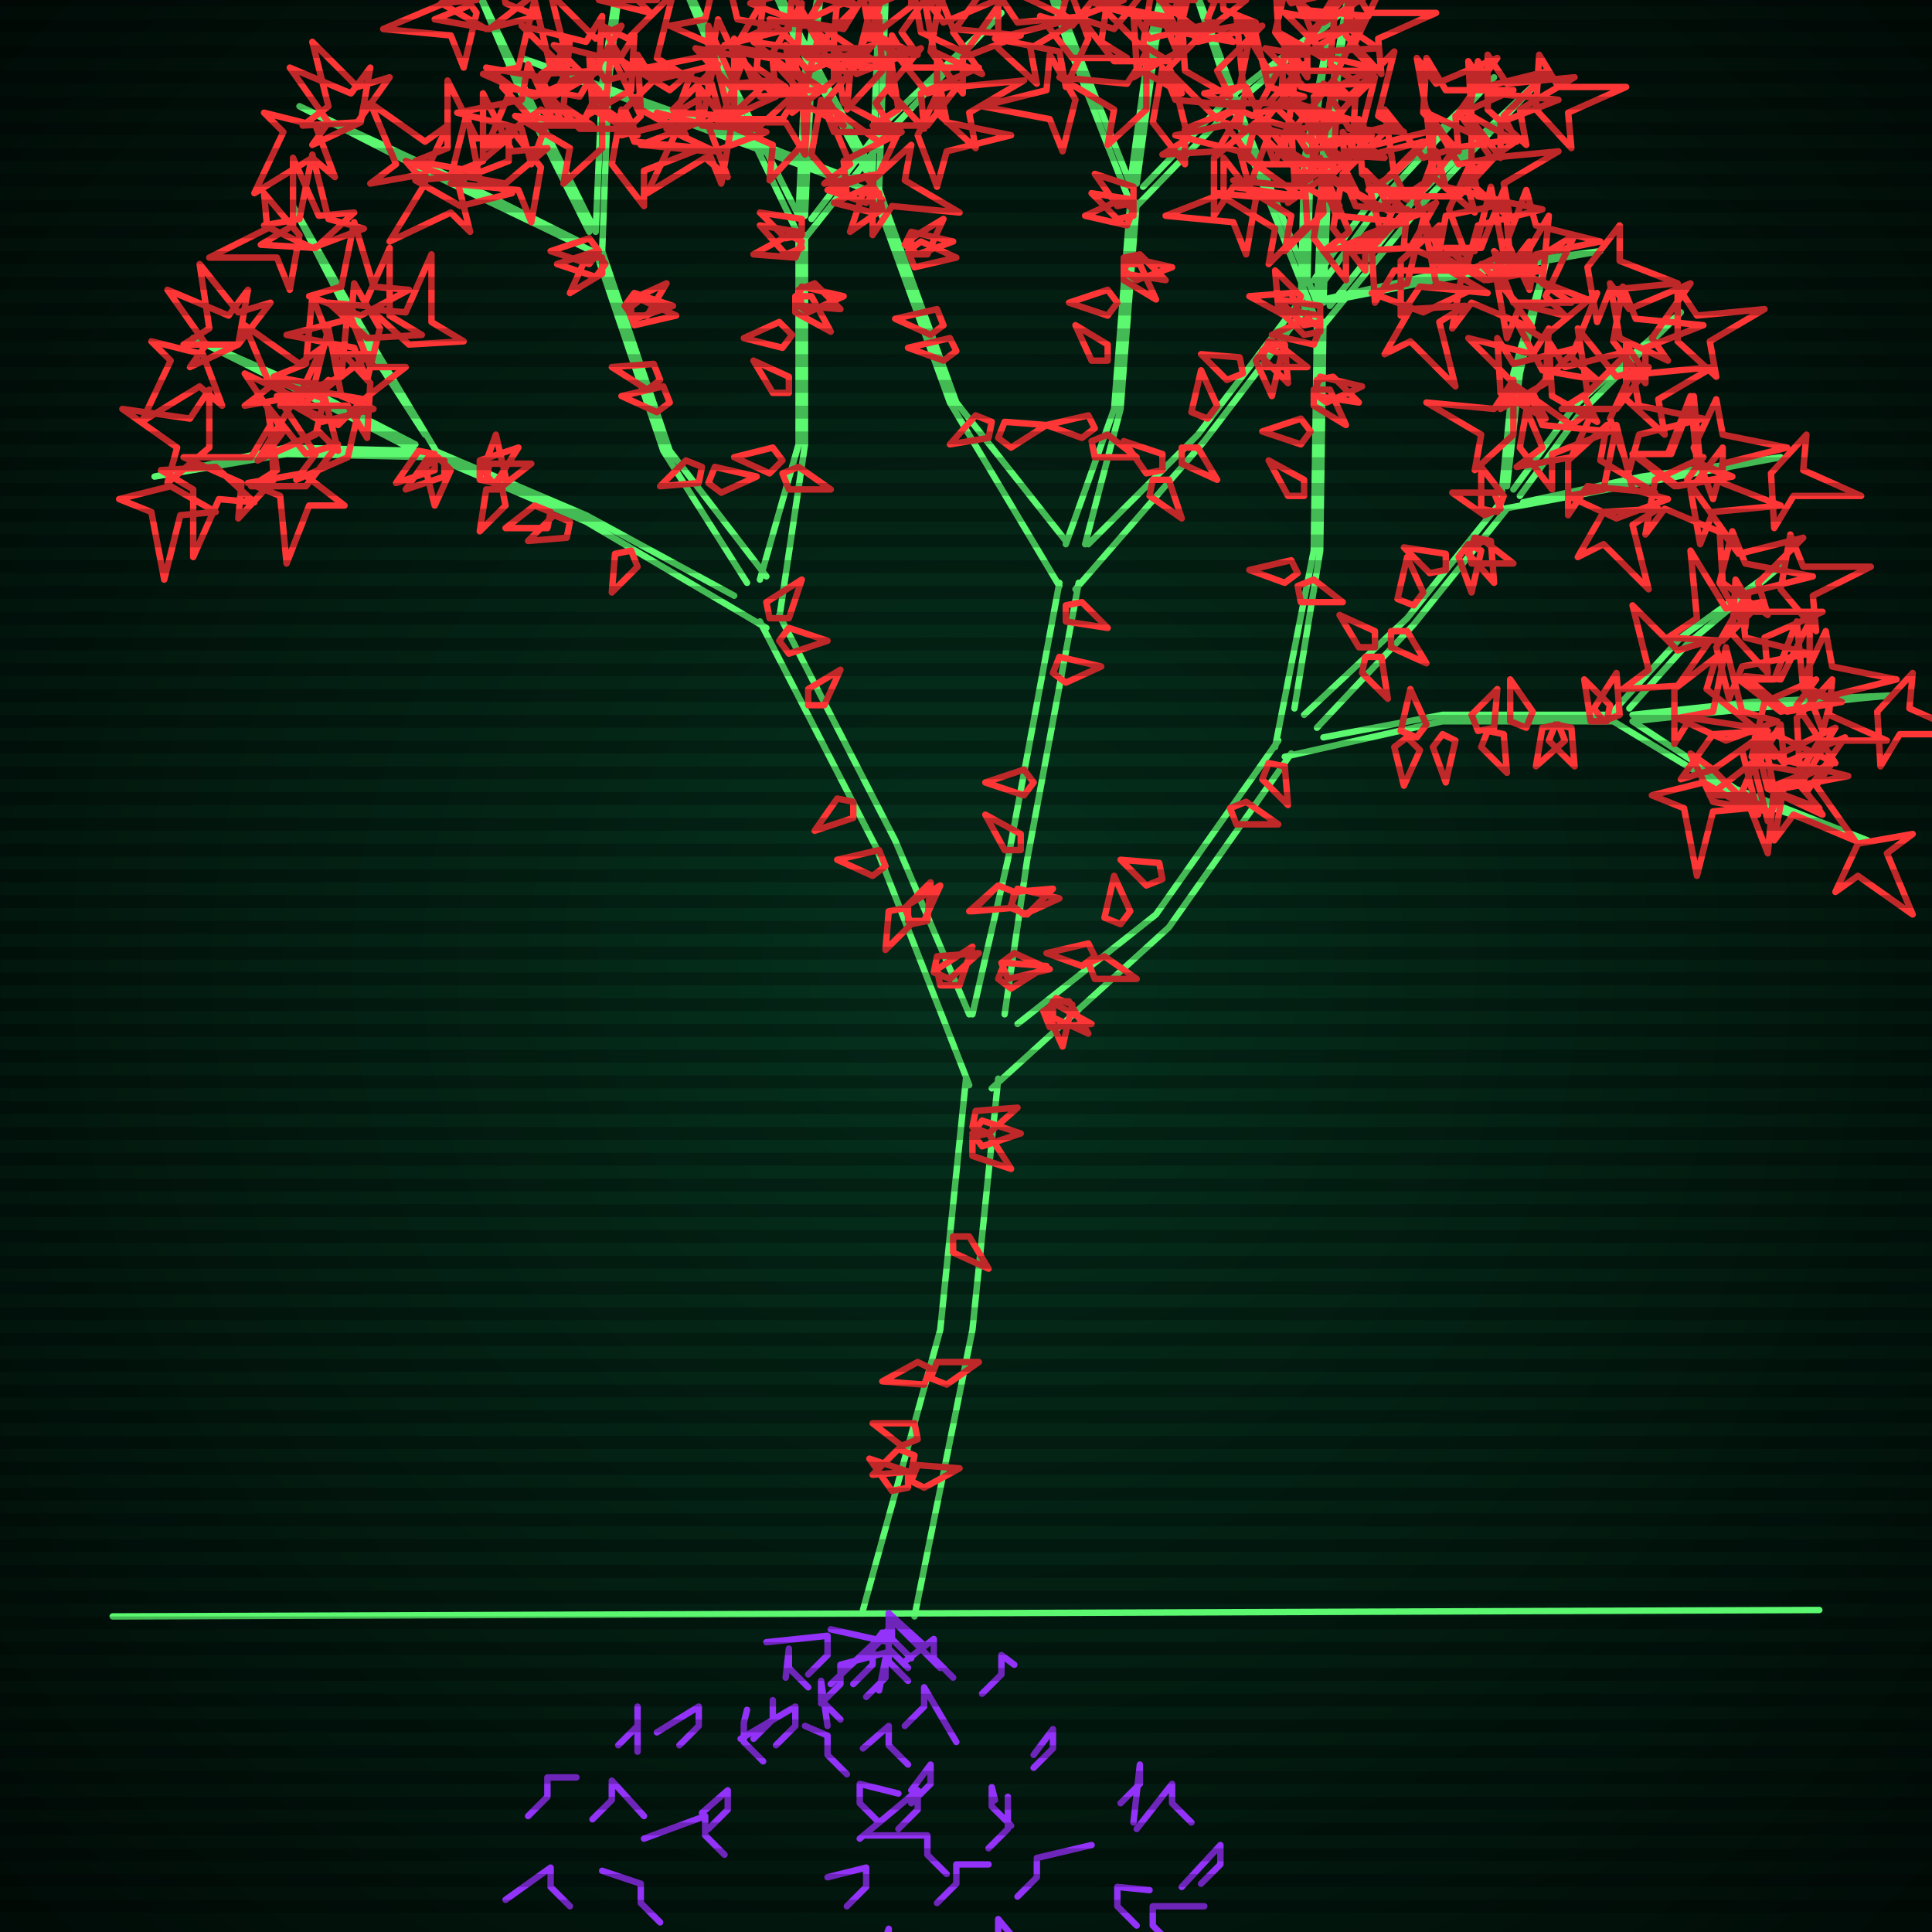 <svg xmlns="http://www.w3.org/2000/svg"
             width="600" height="600"
            >
    
            <style>
                @keyframes glow {0 % {opacity: 0.6;}
                3% {opacity: 0.9;} 30% {opacity: 0.6} 70% {opacity: 0.9}}
    
                .flicker {
                animation: glow 3s linear infinite alternate;
                animation-duration: 1.6s;
                animation-delay: 1.9s;
            }
    
    
            </style>
    
            <defs>
                <radialGradient id="screenGradient"
                                r="100%"
                >
                    <stop offset="0%" stop-color="#05321e"/>
                    <stop offset="90%" stop-color="black"/>
    
                </radialGradient>
            </defs>
    
            <rect
                fill="black"
                width="600" height="600"/>
    
            <rect
                className="flicker"
                fill="url(#screenGradient)"
                width="600" height="600"/>
    
    
            <path
                id="ground-path"
                className="flicker"
                style="fill: none;stroke: #5bf870;stroke-width:2px;stroke-linecap:round;stroke-linejoin:round;stroke-miterlimit:4;stroke-dasharray:none"
                d="M 35 502 L 565 500 "
            />
            <path
                id="branch-path"
                className="flicker"
                style="fill: none;stroke: #5bf870;stroke-width:2px;stroke-linecap:round;stroke-linejoin:round;stroke-miterlimit:4;stroke-dasharray:none"
                d="M 268 500 L 292 413 L 300 335 M 310 335 L 302 413 L 284 502 M 301 337 L 272 263 L 236 193 M 242 191 L 278 261 L 301 315 M 238 195 L 182 162 L 135 142 M 135 140 L 182 160 L 228 185 M 135 142 L 89 141 L 48 148 L 89 139 L 129 140 M 129 140 L 94 122 L 60 105 L 94 120 L 129 138 M 132 135 L 110 101 L 91 64 L 112 101 L 136 141 M 232 181 L 206 140 L 185 78 M 187 78 L 208 140 L 238 179 M 186 79 L 136 55 L 93 33 L 136 53 L 180 75 M 183 72 L 164 34 L 147 -6 L 166 34 L 185 72 M 185 72 L 187 26 L 194 -19 L 189 26 L 187 78 M 236 180 L 248 138 L 248 73 M 250 73 L 250 138 L 242 192 M 248 73 L 223 21 L 203 -27 L 225 21 L 248 67 M 248 67 L 250 23 L 257 -20 L 252 23 L 250 67 M 252 68 L 275 38 L 311 4 L 277 40 L 250 74 M 302 315 L 313 267 L 329 181 M 335 181 L 319 267 L 312 315 M 329 182 L 295 125 L 271 59 M 273 59 L 297 125 L 331 168 M 272 60 L 213 38 L 162 18 L 213 36 L 266 56 M 269 53 L 247 12 L 228 -31 L 249 12 L 271 53 M 271 53 L 273 0 L 281 -52 L 275 0 L 273 59 M 331 169 L 346 127 L 351 63 M 353 63 L 348 127 L 337 169 M 351 63 L 331 12 L 315 -36 L 333 12 L 351 57 M 351 57 L 357 13 L 368 -29 L 359 13 L 353 57 M 355 58 L 381 31 L 420 1 L 383 33 L 353 64 M 338 169 L 372 135 L 404 93 M 406 95 L 374 137 L 334 183 M 404 94 L 405 50 L 412 14 L 407 50 L 406 88 M 408 87 L 429 58 L 464 24 L 431 60 L 410 89 M 411 93 L 451 84 L 497 78 L 451 86 L 405 95 M 316 318 L 359 284 L 397 230 M 401 234 L 363 288 L 308 338 M 396 232 L 408 171 L 409 100 M 411 100 L 410 171 L 402 220 M 409 100 L 386 42 L 368 -12 L 388 42 L 409 94 M 409 94 L 411 44 L 419 -4 L 413 44 L 411 94 M 413 95 L 440 61 L 480 23 L 442 63 L 411 101 M 405 222 L 437 192 L 466 156 M 468 158 L 439 194 L 409 226 M 466 157 L 470 116 L 480 82 L 472 116 L 468 151 M 470 152 L 489 126 L 522 97 L 491 128 L 472 154 M 473 156 L 510 148 L 553 142 L 510 150 L 467 158 M 411 229 L 448 222 L 501 222 M 501 224 L 448 224 L 399 235 M 500 222 L 522 198 L 554 175 L 524 200 L 506 220 M 507 222 L 544 218 L 587 216 L 544 220 L 507 224 M 507 224 L 539 245 L 580 261 L 539 247 L 501 224 "
            />
            <path
                id="leaf-path"
                className="flicker"
                style="fill: none;stroke: #ff3636;stroke-width:2px;stroke-linecap:round;stroke-linejoin:round;stroke-miterlimit:4;stroke-dasharray:none"
                d="M 289 428 L 291 423 L 304 423 L 294 430 L 289 428 M 284 452 L 283 457 L 271 458 L 279 450 L 284 452 M 282 462 L 277 463 L 270 453 L 282 457 L 282 462 M 302 353 L 307 352 L 314 363 L 302 359 L 302 353 M 302 352 L 305 348 L 317 352 L 305 356 L 302 352 M 289 425 L 287 430 L 274 429 L 285 423 L 289 425 M 285 447 L 280 449 L 271 442 L 284 442 L 285 447 M 296 384 L 301 384 L 307 394 L 296 389 L 296 384 M 302 350 L 303 345 L 316 344 L 307 352 L 302 350 M 283 460 L 285 455 L 298 456 L 287 462 L 283 460 M 239 192 L 238 187 L 249 180 L 245 192 L 239 192 M 283 287 L 281 282 L 289 274 L 288 286 L 283 287 M 292 306 L 291 301 L 302 294 L 298 306 L 292 306 M 282 286 L 282 281 L 292 275 L 287 286 L 282 286 M 281 282 L 283 287 L 275 295 L 276 283 L 281 282 M 290 302 L 291 297 L 304 296 L 295 304 L 290 302 M 265 249 L 265 254 L 253 258 L 260 248 L 265 249 M 275 269 L 271 272 L 260 267 L 273 264 L 275 269 M 242 199 L 245 195 L 257 199 L 245 203 L 242 199 M 251 219 L 251 214 L 261 208 L 256 219 L 251 219 M 156 152 L 157 157 L 149 165 L 151 152 L 156 152 M 171 159 L 170 164 L 157 164 L 166 157 L 171 159 M 135 141 L 135 146 L 123 150 L 130 140 L 135 141 M 149 149 L 149 143 L 161 139 L 154 150 L 149 149 M 153 150 L 150 146 L 154 135 L 157 148 L 153 150 M 196 171 L 198 176 L 190 184 L 191 172 L 196 171 M 177 162 L 176 167 L 164 168 L 172 160 L 177 162 M 138 143 L 138 148 L 126 152 L 133 142 L 138 143 M 151 149 L 152 144 L 165 144 L 156 151 L 151 149 M 136 142 L 140 146 L 135 157 L 132 145 L 136 142 M 67 145 L 79 156 L 68 155 L 60 173 L 60 152 L 50 146 L 67 145 M 95 151 L 78 151 L 86 146 L 83 126 L 95 141 L 105 138 L 95 151 M 53 151 L 67 159 L 56 160 L 51 180 L 47 159 L 37 155 L 53 151 M 98 135 L 82 142 L 88 134 L 76 116 L 95 125 L 102 118 L 98 135 M 65 139 L 52 150 L 55 139 L 38 127 L 59 130 L 65 121 L 65 139 M 85 149 L 74 161 L 75 150 L 57 142 L 78 142 L 84 132 L 85 149 M 94 147 L 107 157 L 96 157 L 89 175 L 87 154 L 77 150 L 94 147 M 108 142 L 92 149 L 98 141 L 86 123 L 105 132 L 112 125 L 108 142 M 100 131 L 86 123 L 97 122 L 102 102 L 106 123 L 116 127 L 100 131 M 63 110 L 69 126 L 62 120 L 44 131 L 53 112 L 47 106 L 63 110 M 102 120 L 85 117 L 95 113 L 97 92 L 104 110 L 115 110 L 102 120 M 74 107 L 57 107 L 65 102 L 62 82 L 74 97 L 84 94 L 74 107 M 93 123 L 76 126 L 84 120 L 76 101 L 93 113 L 100 108 L 93 123 M 101 124 L 105 140 L 99 134 L 80 143 L 91 125 L 85 118 L 101 124 M 113 124 L 96 121 L 106 117 L 108 96 L 115 114 L 126 114 L 113 124 M 74 107 L 59 114 L 64 107 L 52 90 L 71 98 L 77 90 L 74 107 M 93 73 L 90 90 L 86 80 L 65 80 L 83 71 L 82 60 L 93 73 M 114 105 L 102 94 L 113 95 L 121 77 L 121 98 L 131 104 L 114 105 M 97 77 L 82 70 L 93 68 L 97 48 L 102 68 L 113 71 L 97 77 M 112 98 L 96 92 L 106 89 L 110 69 L 116 89 L 127 90 L 112 98 M 118 102 L 114 118 L 110 108 L 89 104 L 109 99 L 110 88 L 118 102 M 127 107 L 115 96 L 126 97 L 134 79 L 134 100 L 144 106 L 127 107 M 98 77 L 81 76 L 91 70 L 91 49 L 99 67 L 110 66 L 98 77 M 115 119 L 114 136 L 108 126 L 87 126 L 105 118 L 104 107 L 115 119 M 205 118 L 201 121 L 190 114 L 203 113 L 205 118 M 186 78 L 183 82 L 171 78 L 183 74 L 186 78 M 194 95 L 197 91 L 209 95 L 197 99 L 194 95 M 196 98 L 196 93 L 207 88 L 201 98 L 196 98 M 218 145 L 217 150 L 205 151 L 213 143 L 218 145 M 208 125 L 204 128 L 193 123 L 206 120 L 208 125 M 188 82 L 185 86 L 173 82 L 185 78 L 188 82 M 195 96 L 199 93 L 210 98 L 197 101 L 195 96 M 187 80 L 187 85 L 177 91 L 182 80 L 187 80 M 220 150 L 222 145 L 235 148 L 224 153 L 220 150 M 143 64 L 129 56 L 140 55 L 145 35 L 149 56 L 159 60 L 143 64 M 98 39 L 104 55 L 97 49 L 79 60 L 88 41 L 82 35 L 98 39 M 146 53 L 129 50 L 139 46 L 139 25 L 148 43 L 159 42 L 146 53 M 111 38 L 94 39 L 102 33 L 97 13 L 111 27 L 121 24 L 111 38 M 132 54 L 115 57 L 123 51 L 115 32 L 132 44 L 139 39 L 132 54 M 142 56 L 146 72 L 140 66 L 121 75 L 132 57 L 126 50 L 142 56 M 157 57 L 140 54 L 150 50 L 150 29 L 159 47 L 170 46 L 157 57 M 112 38 L 97 45 L 102 38 L 90 21 L 109 29 L 115 21 L 112 38 M 148 4 L 144 21 L 140 11 L 119 9 L 138 1 L 138 -10 L 148 4 M 167 39 L 156 27 L 167 29 L 177 12 L 175 33 L 184 39 L 167 39 M 151 9 L 137 1 L 148 0 L 153 -20 L 157 1 L 167 5 L 151 9 M 166 30 L 150 23 L 161 21 L 166 0 L 171 21 L 182 23 L 166 30 M 171 35 L 165 51 L 162 40 L 142 35 L 162 31 L 164 20 L 171 35 M 180 40 L 169 28 L 180 30 L 190 13 L 188 34 L 197 40 L 180 40 M 152 9 L 135 6 L 145 2 L 147 -19 L 154 -1 L 165 -1 L 152 9 M 168 52 L 165 69 L 161 59 L 140 57 L 158 50 L 158 39 L 168 52 M 184 34 L 183 17 L 188 25 L 208 20 L 194 34 L 198 42 L 184 34 M 186 0 L 180 -16 L 187 -10 L 205 -21 L 196 -2 L 202 4 L 186 0 M 195 22 L 187 8 L 195 12 L 209 -2 L 204 18 L 212 23 L 195 22 M 196 28 L 182 36 L 186 28 L 172 14 L 192 19 L 197 11 L 196 28 M 199 34 L 198 17 L 203 25 L 223 20 L 209 34 L 213 42 L 199 34 M 187 0 L 176 -12 L 187 -10 L 197 -27 L 195 -6 L 204 0 L 187 0 M 187 46 L 175 57 L 177 46 L 160 36 L 181 38 L 187 29 L 187 46 M 190 51 L 193 34 L 197 44 L 218 46 L 200 53 L 200 64 L 190 51 M 249 73 L 244 74 L 236 66 L 249 68 L 249 73 M 248 90 L 253 88 L 261 96 L 249 95 L 248 90 M 247 94 L 249 89 L 262 92 L 251 97 L 247 94 M 243 143 L 239 147 L 228 142 L 240 139 L 243 143 M 245 122 L 240 122 L 234 112 L 245 117 L 245 122 M 249 77 L 244 79 L 236 70 L 248 72 L 249 77 M 247 92 L 252 92 L 258 103 L 247 97 L 247 92 M 249 75 L 247 80 L 234 79 L 245 73 L 249 75 M 243 147 L 248 145 L 258 152 L 245 152 L 243 147 M 246 104 L 243 108 L 231 105 L 242 100 L 246 104 M 204 -17 L 200 0 L 196 -10 L 175 -12 L 194 -20 L 194 -31 L 204 -17 M 227 27 L 216 15 L 227 17 L 237 0 L 235 21 L 244 27 L 227 27 M 209 -8 L 195 -16 L 206 -17 L 211 -37 L 215 -16 L 225 -12 L 209 -8 M 224 15 L 208 8 L 219 6 L 224 -15 L 229 6 L 240 8 L 224 15 M 230 21 L 224 37 L 221 26 L 201 21 L 221 17 L 223 6 L 230 21 M 239 28 L 228 16 L 239 18 L 249 1 L 247 22 L 256 28 L 239 28 M 210 -8 L 193 -11 L 203 -15 L 205 -36 L 212 -18 L 223 -18 L 210 -8 M 227 40 L 224 57 L 220 47 L 199 45 L 217 38 L 217 27 L 227 40 M 247 31 L 244 14 L 251 22 L 271 14 L 257 31 L 262 39 L 247 31 M 249 -2 L 242 -18 L 250 -12 L 268 -24 L 259 -5 L 266 2 L 249 -2 M 258 20 L 250 6 L 258 10 L 272 -4 L 267 16 L 275 21 L 258 20 M 259 25 L 246 35 L 249 25 L 234 13 L 254 16 L 259 8 L 259 25 M 262 32 L 259 15 L 266 23 L 286 15 L 272 32 L 277 40 L 262 32 M 250 -2 L 238 -13 L 249 -12 L 257 -30 L 257 -9 L 267 -3 L 250 -2 M 250 44 L 239 56 L 240 45 L 222 37 L 243 37 L 249 27 L 250 44 M 252 48 L 255 31 L 259 41 L 280 41 L 262 50 L 263 61 L 252 48 M 289 16 L 292 -1 L 296 9 L 317 11 L 299 18 L 299 29 L 289 16 M 291 35 L 291 18 L 297 27 L 318 25 L 301 35 L 303 46 L 291 35 M 288 39 L 271 39 L 279 34 L 276 14 L 288 29 L 298 26 L 288 39 M 285 42 L 292 27 L 294 38 L 314 42 L 294 47 L 291 58 L 285 42 M 290 16 L 287 -1 L 293 7 L 312 -1 L 300 16 L 305 23 L 290 16 M 273 54 L 256 57 L 264 51 L 256 32 L 273 44 L 280 39 L 273 54 M 271 56 L 283 45 L 281 56 L 298 66 L 277 64 L 271 73 L 271 56 M 310 15 L 310 -2 L 316 7 L 337 5 L 320 15 L 322 26 L 310 15 M 314 282 L 315 277 L 327 276 L 319 284 L 314 282 M 310 304 L 312 299 L 325 300 L 314 307 L 310 304 M 314 281 L 316 276 L 329 279 L 318 284 L 314 281 M 315 277 L 314 282 L 302 283 L 310 275 L 315 277 M 311 299 L 315 296 L 326 301 L 313 304 L 311 299 M 321 243 L 318 247 L 306 243 L 318 239 L 321 243 M 317 264 L 312 264 L 306 253 L 317 259 L 317 264 M 331 188 L 336 187 L 344 195 L 331 193 L 331 188 M 327 209 L 329 204 L 342 207 L 331 212 L 327 209 M 315 277 L 314 282 L 301 283 L 310 275 L 315 277 M 293 101 L 289 104 L 278 99 L 291 96 L 293 101 M 272 59 L 269 63 L 257 59 L 269 55 L 272 59 M 281 76 L 283 72 L 296 75 L 285 79 L 281 76 M 283 79 L 283 74 L 293 68 L 288 79 L 283 79 M 308 131 L 307 136 L 295 138 L 303 129 L 308 131 M 297 109 L 293 112 L 282 108 L 295 105 L 297 109 M 274 62 L 271 66 L 259 63 L 270 58 L 274 62 M 282 78 L 286 75 L 297 80 L 284 83 L 282 78 M 273 60 L 274 65 L 264 72 L 268 60 L 273 60 M 310 136 L 312 131 L 325 132 L 314 139 L 310 136 M 222 47 L 207 40 L 218 38 L 222 18 L 227 38 L 238 41 L 222 47 M 168 24 L 175 39 L 168 34 L 151 46 L 159 27 L 151 21 L 168 24 M 227 36 L 210 35 L 220 29 L 220 8 L 228 26 L 239 25 L 227 36 M 185 22 L 168 23 L 176 18 L 171 -2 L 185 12 L 193 8 L 185 22 M 209 38 L 193 42 L 199 36 L 190 17 L 208 28 L 215 22 L 209 38 M 220 39 L 226 55 L 219 49 L 201 60 L 210 41 L 204 35 L 220 39 M 235 40 L 218 39 L 228 33 L 228 12 L 236 30 L 247 29 L 235 40 M 186 22 L 172 30 L 176 22 L 162 8 L 182 13 L 187 5 L 186 22 M 230 -22 L 227 -5 L 223 -15 L 202 -17 L 220 -24 L 220 -35 L 230 -22 M 251 18 L 239 6 L 250 8 L 261 -10 L 259 11 L 268 17 L 251 18 M 234 -15 L 219 -23 L 230 -24 L 236 -44 L 240 -24 L 250 -21 L 234 -15 M 249 7 L 233 1 L 244 -2 L 249 -22 L 253 -2 L 264 0 L 249 7 M 254 12 L 250 28 L 246 18 L 225 14 L 245 9 L 246 -2 L 254 12 M 263 19 L 251 7 L 262 9 L 273 -9 L 271 12 L 280 18 L 263 19 M 235 -15 L 218 -16 L 228 -22 L 228 -43 L 236 -25 L 247 -26 L 235 -15 M 251 31 L 250 48 L 244 38 L 223 38 L 241 30 L 240 19 L 251 31 M 270 10 L 267 -7 L 273 1 L 292 -7 L 280 10 L 285 17 L 270 10 M 273 -30 L 266 -45 L 273 -40 L 290 -52 L 282 -33 L 290 -27 L 273 -30 M 282 -5 L 272 -19 L 282 -16 L 296 -30 L 291 -10 L 299 -4 L 282 -5 M 283 2 L 270 12 L 273 2 L 258 -10 L 278 -7 L 283 -15 L 283 2 M 286 10 L 283 -7 L 289 1 L 308 -7 L 296 10 L 301 17 L 286 10 M 274 -30 L 262 -41 L 273 -40 L 281 -58 L 281 -37 L 291 -31 L 274 -30 M 274 22 L 263 34 L 264 23 L 246 15 L 267 15 L 273 5 L 274 22 M 276 28 L 277 11 L 283 21 L 304 21 L 286 29 L 287 40 L 276 28 M 352 63 L 347 64 L 340 54 L 352 58 L 352 63 M 349 80 L 354 79 L 362 87 L 349 85 L 349 80 M 349 84 L 351 80 L 364 83 L 353 87 L 349 84 M 340 133 L 336 136 L 325 132 L 338 129 L 340 133 M 344 112 L 339 112 L 334 101 L 344 107 L 344 112 M 352 67 L 347 68 L 339 60 L 352 62 L 352 67 M 349 82 L 354 82 L 359 93 L 349 87 L 349 82 M 352 65 L 350 70 L 337 67 L 348 62 L 352 65 M 339 137 L 344 135 L 353 142 L 340 142 L 339 137 M 347 94 L 344 98 L 332 94 L 344 90 L 347 94 M 316 -26 L 312 -10 L 308 -20 L 287 -24 L 307 -29 L 308 -40 L 316 -26 M 333 18 L 323 5 L 333 8 L 345 -7 L 342 13 L 350 18 L 333 18 M 319 -17 L 306 -27 L 317 -27 L 324 -45 L 326 -24 L 336 -20 L 319 -17 M 333 6 L 318 -1 L 329 -3 L 333 -23 L 338 -3 L 349 0 L 333 6 M 338 12 L 331 27 L 329 16 L 309 12 L 329 7 L 332 -4 L 338 12 M 346 19 L 336 6 L 346 9 L 358 -6 L 355 14 L 363 19 L 346 19 M 320 -17 L 304 -21 L 314 -25 L 318 -46 L 323 -26 L 334 -25 L 320 -17 M 334 31 L 330 47 L 326 37 L 305 33 L 325 28 L 326 17 L 334 31 M 353 21 L 352 4 L 357 12 L 377 7 L 363 21 L 367 29 L 353 21 M 357 -11 L 351 -27 L 358 -21 L 376 -32 L 367 -13 L 373 -7 L 357 -11 M 366 10 L 358 -5 L 366 0 L 383 -14 L 375 6 L 383 13 L 366 10 M 366 16 L 352 24 L 356 16 L 342 2 L 362 7 L 367 -1 L 366 16 M 368 22 L 367 5 L 372 13 L 392 8 L 378 22 L 382 30 L 368 22 M 359 -12 L 348 -24 L 359 -22 L 369 -39 L 367 -18 L 376 -12 L 359 -12 M 356 34 L 344 45 L 346 34 L 329 24 L 350 26 L 356 17 L 356 34 M 358 38 L 361 21 L 365 31 L 386 33 L 368 40 L 368 51 L 358 38 M 396 10 L 400 -7 L 404 3 L 425 5 L 406 13 L 406 24 L 396 10 M 398 29 L 399 12 L 405 22 L 426 22 L 408 30 L 409 41 L 398 29 M 394 32 L 377 32 L 386 26 L 384 5 L 394 22 L 405 20 L 394 32 M 390 35 L 398 20 L 399 31 L 419 37 L 399 41 L 396 51 L 390 35 M 397 10 L 396 -7 L 401 1 L 421 -4 L 407 10 L 411 18 L 397 10 M 378 47 L 361 48 L 369 43 L 364 23 L 378 37 L 386 33 L 378 47 M 377 49 L 390 38 L 387 49 L 404 61 L 383 58 L 377 67 L 377 49 M 418 11 L 419 -6 L 425 4 L 446 4 L 428 12 L 429 23 L 418 11 M 394 106 L 399 107 L 400 119 L 392 111 L 394 106 M 392 109 L 397 107 L 406 114 L 393 114 L 392 109 M 361 146 L 356 147 L 349 137 L 361 141 L 361 146 M 375 130 L 370 128 L 373 115 L 378 126 L 375 130 M 402 97 L 397 96 L 396 84 L 404 92 L 402 97 M 393 108 L 398 110 L 395 123 L 390 112 L 393 108 M 403 96 L 399 98 L 388 92 L 401 91 L 403 96 M 358 149 L 363 149 L 367 161 L 357 154 L 358 149 M 386 116 L 381 118 L 373 110 L 385 111 L 386 116 M 367 139 L 372 139 L 378 149 L 367 144 L 367 139 M 402 56 L 401 39 L 406 47 L 426 42 L 412 56 L 416 64 L 402 56 M 404 27 L 398 11 L 405 17 L 423 6 L 414 25 L 420 31 L 404 27 M 413 48 L 405 34 L 413 38 L 427 24 L 422 44 L 430 49 L 413 48 M 414 53 L 400 63 L 403 53 L 389 39 L 409 44 L 415 36 L 414 53 M 418 58 L 417 41 L 422 49 L 442 44 L 428 58 L 432 66 L 418 58 M 405 27 L 393 15 L 404 17 L 415 -1 L 413 20 L 422 26 L 405 27 M 406 70 L 394 82 L 396 71 L 378 60 L 399 62 L 405 53 L 406 70 M 408 74 L 411 57 L 415 67 L 436 69 L 418 76 L 418 87 L 408 74 M 442 35 L 443 18 L 449 28 L 470 28 L 452 36 L 453 47 L 442 35 M 445 55 L 445 37 L 451 46 L 472 43 L 455 55 L 458 66 L 445 55 M 442 59 L 425 59 L 433 54 L 430 34 L 442 49 L 452 46 L 442 59 M 440 63 L 446 47 L 449 58 L 469 63 L 449 67 L 447 78 L 440 63 M 443 35 L 440 18 L 446 26 L 465 18 L 453 35 L 458 42 L 443 35 M 428 75 L 411 78 L 419 72 L 411 53 L 428 65 L 435 60 L 428 75 M 426 77 L 437 65 L 436 76 L 454 84 L 433 84 L 427 94 L 426 77 M 462 34 L 462 17 L 468 26 L 489 24 L 472 34 L 474 45 L 462 34 M 465 88 L 475 75 L 475 86 L 493 93 L 472 95 L 468 105 L 465 88 M 461 87 L 447 79 L 458 78 L 463 58 L 467 79 L 477 83 L 461 87 M 454 85 L 469 78 L 464 85 L 476 102 L 457 94 L 451 102 L 454 85 M 468 75 L 474 59 L 477 70 L 497 75 L 477 79 L 475 90 L 468 75 M 442 97 L 426 91 L 437 88 L 442 68 L 446 88 L 457 90 L 442 97 M 438 96 L 455 95 L 447 100 L 452 120 L 438 106 L 430 110 L 438 96 M 493 83 L 503 70 L 503 81 L 521 88 L 500 90 L 496 100 L 493 83 M 462 87 L 449 77 L 460 77 L 467 59 L 469 80 L 479 84 L 462 87 M 324 314 L 328 312 L 339 318 L 326 319 L 324 314 M 338 299 L 343 297 L 353 304 L 340 304 L 338 299 M 340 297 L 336 300 L 325 296 L 338 293 L 340 297 M 327 311 L 332 311 L 338 321 L 327 316 L 327 311 M 361 273 L 356 275 L 348 267 L 360 268 L 361 273 M 348 287 L 343 285 L 346 272 L 351 283 L 348 287 M 394 237 L 399 238 L 400 250 L 392 242 L 394 237 M 382 251 L 387 249 L 397 256 L 384 256 L 382 251 M 340 297 L 336 300 L 325 296 L 338 293 L 340 297 M 328 310 L 333 312 L 330 325 L 325 314 L 328 310 M 410 100 L 405 101 L 397 93 L 410 95 L 410 100 M 409 118 L 414 117 L 422 125 L 409 123 L 409 118 M 408 122 L 410 117 L 423 120 L 412 125 L 408 122 M 403 178 L 399 181 L 388 177 L 401 174 L 403 178 M 405 154 L 400 154 L 394 143 L 405 149 L 405 154 M 410 103 L 405 104 L 397 96 L 410 98 L 410 103 M 408 121 L 413 121 L 418 132 L 408 126 L 408 121 M 410 102 L 408 107 L 395 104 L 406 99 L 410 102 M 403 182 L 408 180 L 417 187 L 404 187 L 403 182 M 407 134 L 404 138 L 392 134 L 404 130 L 407 134 M 369 -1 L 365 15 L 361 5 L 340 1 L 360 -4 L 361 -15 L 369 -1 M 390 51 L 380 38 L 390 41 L 402 26 L 399 46 L 407 51 L 390 51 M 373 10 L 360 0 L 371 0 L 378 -18 L 380 3 L 390 7 L 373 10 M 389 36 L 374 29 L 385 27 L 389 7 L 394 27 L 405 30 L 389 36 M 394 42 L 388 58 L 385 47 L 365 42 L 385 38 L 387 27 L 394 42 M 402 50 L 392 37 L 402 40 L 414 25 L 411 45 L 419 50 L 402 50 M 374 10 L 357 7 L 367 3 L 369 -18 L 376 0 L 387 0 L 374 10 M 390 62 L 387 79 L 383 69 L 362 67 L 380 60 L 380 49 L 390 62 M 408 53 L 407 36 L 412 44 L 432 39 L 418 53 L 422 61 L 408 53 M 410 17 L 404 1 L 411 7 L 429 -4 L 420 15 L 426 21 L 410 17 M 419 40 L 411 26 L 419 30 L 433 16 L 428 36 L 436 41 L 419 40 M 420 46 L 406 56 L 409 46 L 395 32 L 415 37 L 421 29 L 420 46 M 423 54 L 422 37 L 427 45 L 447 40 L 433 54 L 437 62 L 423 54 M 411 16 L 399 4 L 410 6 L 421 -12 L 419 9 L 428 15 L 411 16 M 411 66 L 399 78 L 401 67 L 383 56 L 404 58 L 410 49 L 411 66 M 414 71 L 417 54 L 421 64 L 442 66 L 424 73 L 424 84 L 414 71 M 456 36 L 459 19 L 463 29 L 484 31 L 466 38 L 466 49 L 456 36 M 457 57 L 457 40 L 463 49 L 484 47 L 467 57 L 469 68 L 457 57 M 453 61 L 436 61 L 445 55 L 443 34 L 453 51 L 464 49 L 453 61 M 450 65 L 457 50 L 459 61 L 479 65 L 459 70 L 456 81 L 450 65 M 457 36 L 456 19 L 461 27 L 481 22 L 467 36 L 471 44 L 457 36 M 438 77 L 421 78 L 429 73 L 424 53 L 438 67 L 446 63 L 438 77 M 435 81 L 447 70 L 445 81 L 462 91 L 441 89 L 435 98 L 435 81 M 477 34 L 478 17 L 484 27 L 505 27 L 487 35 L 488 46 L 477 34 M 458 167 L 463 168 L 464 181 L 456 172 L 458 167 M 456 170 L 461 168 L 470 175 L 457 175 L 456 170 M 427 201 L 422 201 L 416 191 L 427 196 L 427 201 M 439 188 L 434 186 L 437 173 L 442 184 L 439 188 M 465 159 L 460 158 L 460 145 L 467 154 L 465 159 M 456 169 L 460 171 L 457 184 L 453 173 L 456 169 M 466 158 L 461 160 L 451 153 L 464 153 L 466 158 M 424 204 L 429 204 L 431 217 L 423 209 L 424 204 M 449 177 L 444 178 L 436 170 L 449 172 L 449 177 M 432 196 L 437 196 L 443 206 L 432 201 L 432 196 M 466 122 L 465 105 L 470 113 L 490 108 L 476 122 L 480 130 L 466 122 M 470 94 L 464 78 L 471 84 L 489 73 L 480 92 L 486 98 L 470 94 M 479 115 L 471 100 L 479 105 L 496 91 L 488 111 L 496 118 L 479 115 M 480 119 L 466 127 L 470 119 L 456 105 L 476 110 L 481 102 L 480 119 M 482 123 L 481 106 L 486 114 L 506 109 L 492 123 L 496 131 L 482 123 M 471 94 L 460 82 L 471 84 L 481 67 L 479 88 L 488 94 L 471 94 M 470 135 L 458 146 L 460 135 L 443 125 L 464 127 L 470 118 L 470 135 M 472 139 L 475 122 L 479 132 L 500 134 L 482 141 L 482 152 L 472 139 M 501 106 L 504 89 L 508 99 L 529 101 L 511 108 L 511 119 L 501 106 M 505 124 L 505 107 L 511 116 L 532 114 L 515 124 L 517 135 L 505 124 M 502 127 L 485 127 L 493 122 L 490 102 L 502 117 L 512 114 L 502 127 M 500 130 L 507 115 L 509 126 L 529 130 L 509 135 L 506 146 L 500 130 M 503 105 L 500 88 L 506 96 L 525 88 L 513 105 L 518 112 L 503 105 M 488 142 L 471 145 L 479 139 L 471 120 L 488 132 L 495 127 L 488 142 M 487 143 L 499 132 L 497 143 L 514 153 L 493 151 L 487 160 L 487 143 M 521 106 L 521 89 L 527 98 L 548 96 L 531 106 L 533 117 L 521 106 M 525 152 L 535 139 L 535 150 L 553 157 L 532 159 L 528 169 L 525 152 M 520 151 L 507 141 L 518 141 L 525 123 L 527 144 L 537 148 L 520 151 M 514 149 L 529 142 L 524 149 L 536 166 L 517 158 L 511 166 L 514 149 M 526 139 L 533 124 L 535 135 L 555 139 L 535 144 L 532 155 L 526 139 M 502 161 L 487 154 L 498 152 L 502 132 L 507 152 L 518 155 L 502 161 M 498 159 L 515 158 L 507 163 L 512 183 L 498 169 L 490 173 L 498 159 M 550 147 L 561 135 L 560 146 L 578 154 L 557 154 L 551 164 L 550 147 M 521 151 L 508 141 L 519 141 L 526 123 L 528 144 L 538 148 L 521 151 M 483 225 L 488 226 L 489 238 L 481 230 L 483 225 M 440 229 L 435 227 L 438 214 L 443 225 L 440 229 M 459 227 L 457 222 L 465 214 L 464 226 L 459 227 M 498 224 L 495 220 L 502 209 L 503 222 L 498 224 M 484 225 L 486 230 L 477 238 L 479 226 L 484 225 M 499 224 L 494 224 L 492 211 L 500 219 L 499 224 M 437 229 L 441 233 L 436 244 L 433 232 L 437 229 M 474 226 L 469 224 L 469 211 L 476 221 L 474 226 M 448 228 L 452 230 L 449 243 L 445 232 L 448 228 M 462 227 L 467 228 L 468 240 L 460 232 L 462 227 M 534 181 L 538 165 L 542 175 L 563 179 L 543 184 L 542 195 L 534 181 M 538 197 L 539 180 L 545 190 L 566 190 L 548 198 L 549 209 L 538 197 M 535 199 L 518 198 L 527 192 L 525 171 L 536 189 L 547 187 L 535 199 M 533 201 L 541 187 L 542 198 L 562 203 L 541 207 L 537 217 L 533 201 M 535 181 L 534 164 L 540 172 L 560 167 L 546 181 L 549 191 L 535 181 M 521 213 L 504 214 L 512 208 L 507 188 L 521 202 L 531 199 L 521 213 M 520 214 L 533 204 L 530 214 L 545 226 L 525 223 L 520 231 L 520 214 M 553 183 L 556 166 L 560 176 L 581 176 L 563 185 L 564 196 L 553 183 M 558 223 L 569 211 L 568 222 L 586 230 L 565 230 L 559 240 L 558 223 M 553 221 L 540 211 L 551 211 L 558 193 L 560 214 L 570 218 L 553 221 M 548 218 L 564 211 L 558 219 L 570 237 L 551 228 L 544 235 L 548 218 M 560 211 L 567 196 L 569 207 L 589 211 L 569 216 L 566 227 L 560 211 M 536 230 L 521 223 L 532 221 L 536 201 L 541 221 L 552 224 L 536 230 M 532 228 L 549 227 L 541 233 L 546 253 L 532 239 L 522 242 L 532 228 M 583 221 L 594 209 L 593 220 L 611 228 L 590 228 L 584 238 L 583 221 M 555 221 L 542 210 L 553 211 L 562 193 L 562 214 L 572 218 L 555 221 M 549 245 L 545 229 L 551 235 L 570 226 L 559 244 L 565 251 L 549 245 M 544 237 L 561 240 L 551 244 L 549 265 L 542 247 L 531 247 L 544 237 M 554 244 L 569 237 L 564 244 L 576 261 L 557 253 L 551 261 L 554 244 M 532 249 L 525 234 L 532 239 L 549 227 L 541 246 L 549 252 L 532 249 M 529 243 L 543 251 L 532 252 L 527 272 L 523 251 L 513 247 L 529 243 M 577 262 L 594 259 L 586 265 L 594 284 L 577 272 L 570 277 L 577 262 M 551 246 L 548 229 L 554 237 L 573 229 L 561 246 L 566 253 L 551 246 M 545 239 L 553 225 L 554 236 L 574 241 L 553 245 L 549 255 L 545 239 "
            />
            <path
                id="root-path"
                className="flicker"
                style="fill: none;stroke: #9332f8;stroke-width:2px;stroke-linecap:round;stroke-linejoin:round;stroke-miterlimit:4;stroke-dasharray:none"
                d="M 287 511 L 276 501 L 276 507 L 270 513 M 292 518 L 277 503 L 277 509 L 283 515 M 258 523 L 276 506 L 276 512 L 282 518 M 258 506 L 276 510 L 276 516 L 282 522 M 274 507 L 271 511 L 271 517 L 265 523 M 273 525 L 275 515 L 275 521 L 269 527 M 281 516 L 290 509 L 290 515 L 296 521 M 238 510 L 257 508 L 257 514 L 251 520 M 276 513 L 261 517 L 261 523 L 255 529 M 297 541 L 287 524 L 287 530 L 281 536 M 257 536 L 255 522 L 255 528 L 261 534 M 244 521 L 245 512 L 245 518 L 251 524 M 268 543 L 276 536 L 276 542 L 282 548 M 315 517 L 311 514 L 311 520 L 305 526 M 230 540 L 247 530 L 247 536 L 241 542 M 250 536 L 257 539 L 257 545 L 263 551 M 240 531 L 240 528 L 240 534 L 234 540 M 283 556 L 289 548 L 289 554 L 283 560 M 279 557 L 267 554 L 267 560 L 273 566 M 267 571 L 285 556 L 285 562 L 279 568 M 232 531 L 231 535 L 231 541 L 237 547 M 321 545 L 327 537 L 327 543 L 321 549 M 309 559 L 308 555 L 308 561 L 314 567 M 204 538 L 217 530 L 217 536 L 211 542 M 269 570 L 288 570 L 288 576 L 294 582 M 313 558 L 313 562 L 313 568 L 307 574 M 218 563 L 226 556 L 226 562 L 220 568 M 257 583 L 269 580 L 269 586 L 263 592 M 307 579 L 297 579 L 297 585 L 291 591 M 198 544 L 198 530 L 198 536 L 192 542 M 200 571 L 219 564 L 219 570 L 225 576 M 339 573 L 322 577 L 322 583 L 316 589 M 352 566 L 354 548 L 354 554 L 348 560 M 274 605 L 276 599 L 276 605 L 282 611 M 315 602 L 310 596 L 310 602 L 304 608 M 200 564 L 190 553 L 190 559 L 184 565 M 353 568 L 364 554 L 364 560 L 370 566 M 357 587 L 347 586 L 347 592 L 353 598 M 322 624 L 305 611 L 305 617 L 299 623 M 228 628 L 246 610 L 246 616 L 252 622 M 187 581 L 199 585 L 199 591 L 205 597 M 179 552 L 170 552 L 170 558 L 164 564 M 367 586 L 379 573 L 379 579 L 373 585 M 374 592 L 358 592 L 358 598 L 364 604 M 319 642 L 310 625 L 310 631 L 304 637 M 327 640 L 322 627 L 322 633 L 328 639 M 157 590 L 171 580 L 171 586 L 177 592 "
            />
    
    
            <g id="stripes"
            >
                <path
                    id="stripe-path"
                    style="stroke: rgba(0, 0, 0, 0.25);stroke-width:4px;"
                    d="M 0,0 L 600,0 M 0,8 L 600,8 M 0,16 L 600,16 M 0,24 L 600,24 M 0,32 L 600,32 M 0,40 L 600,40 M 0,48 L 600,48 M 0,56 L 600,56 M 0,64 L 600,64 M 0,72 L 600,72 M 0,80 L 600,80 M 0,88 L 600,88 M 0,96 L 600,96 M 0,104 L 600,104 M 0,112 L 600,112 M 0,120 L 600,120 M 0,128 L 600,128 M 0,136 L 600,136 M 0,144 L 600,144 M 0,152 L 600,152 M 0,160 L 600,160 M 0,168 L 600,168 M 0,176 L 600,176 M 0,184 L 600,184 M 0,192 L 600,192 M 0,200 L 600,200 M 0,208 L 600,208 M 0,216 L 600,216 M 0,224 L 600,224 M 0,232 L 600,232 M 0,240 L 600,240 M 0,248 L 600,248 M 0,256 L 600,256 M 0,264 L 600,264 M 0,272 L 600,272 M 0,280 L 600,280 M 0,288 L 600,288 M 0,296 L 600,296 M 0,304 L 600,304 M 0,312 L 600,312 M 0,320 L 600,320 M 0,328 L 600,328 M 0,336 L 600,336 M 0,344 L 600,344 M 0,352 L 600,352 M 0,360 L 600,360 M 0,368 L 600,368 M 0,376 L 600,376 M 0,384 L 600,384 M 0,392 L 600,392 M 0,400 L 600,400 M 0,408 L 600,408 M 0,416 L 600,416 M 0,424 L 600,424 M 0,432 L 600,432 M 0,440 L 600,440 M 0,448 L 600,448 M 0,456 L 600,456 M 0,464 L 600,464 M 0,472 L 600,472 M 0,480 L 600,480 M 0,488 L 600,488 M 0,496 L 600,496 M 0,504 L 600,504 M 0,512 L 600,512 M 0,520 L 600,520 M 0,528 L 600,528 M 0,536 L 600,536 M 0,544 L 600,544 M 0,552 L 600,552 M 0,560 L 600,560 M 0,568 L 600,568 M 0,576 L 600,576 M 0,584 L 600,584 M 0,592 L 600,592 z"
                />
            </g>
        </svg>
        